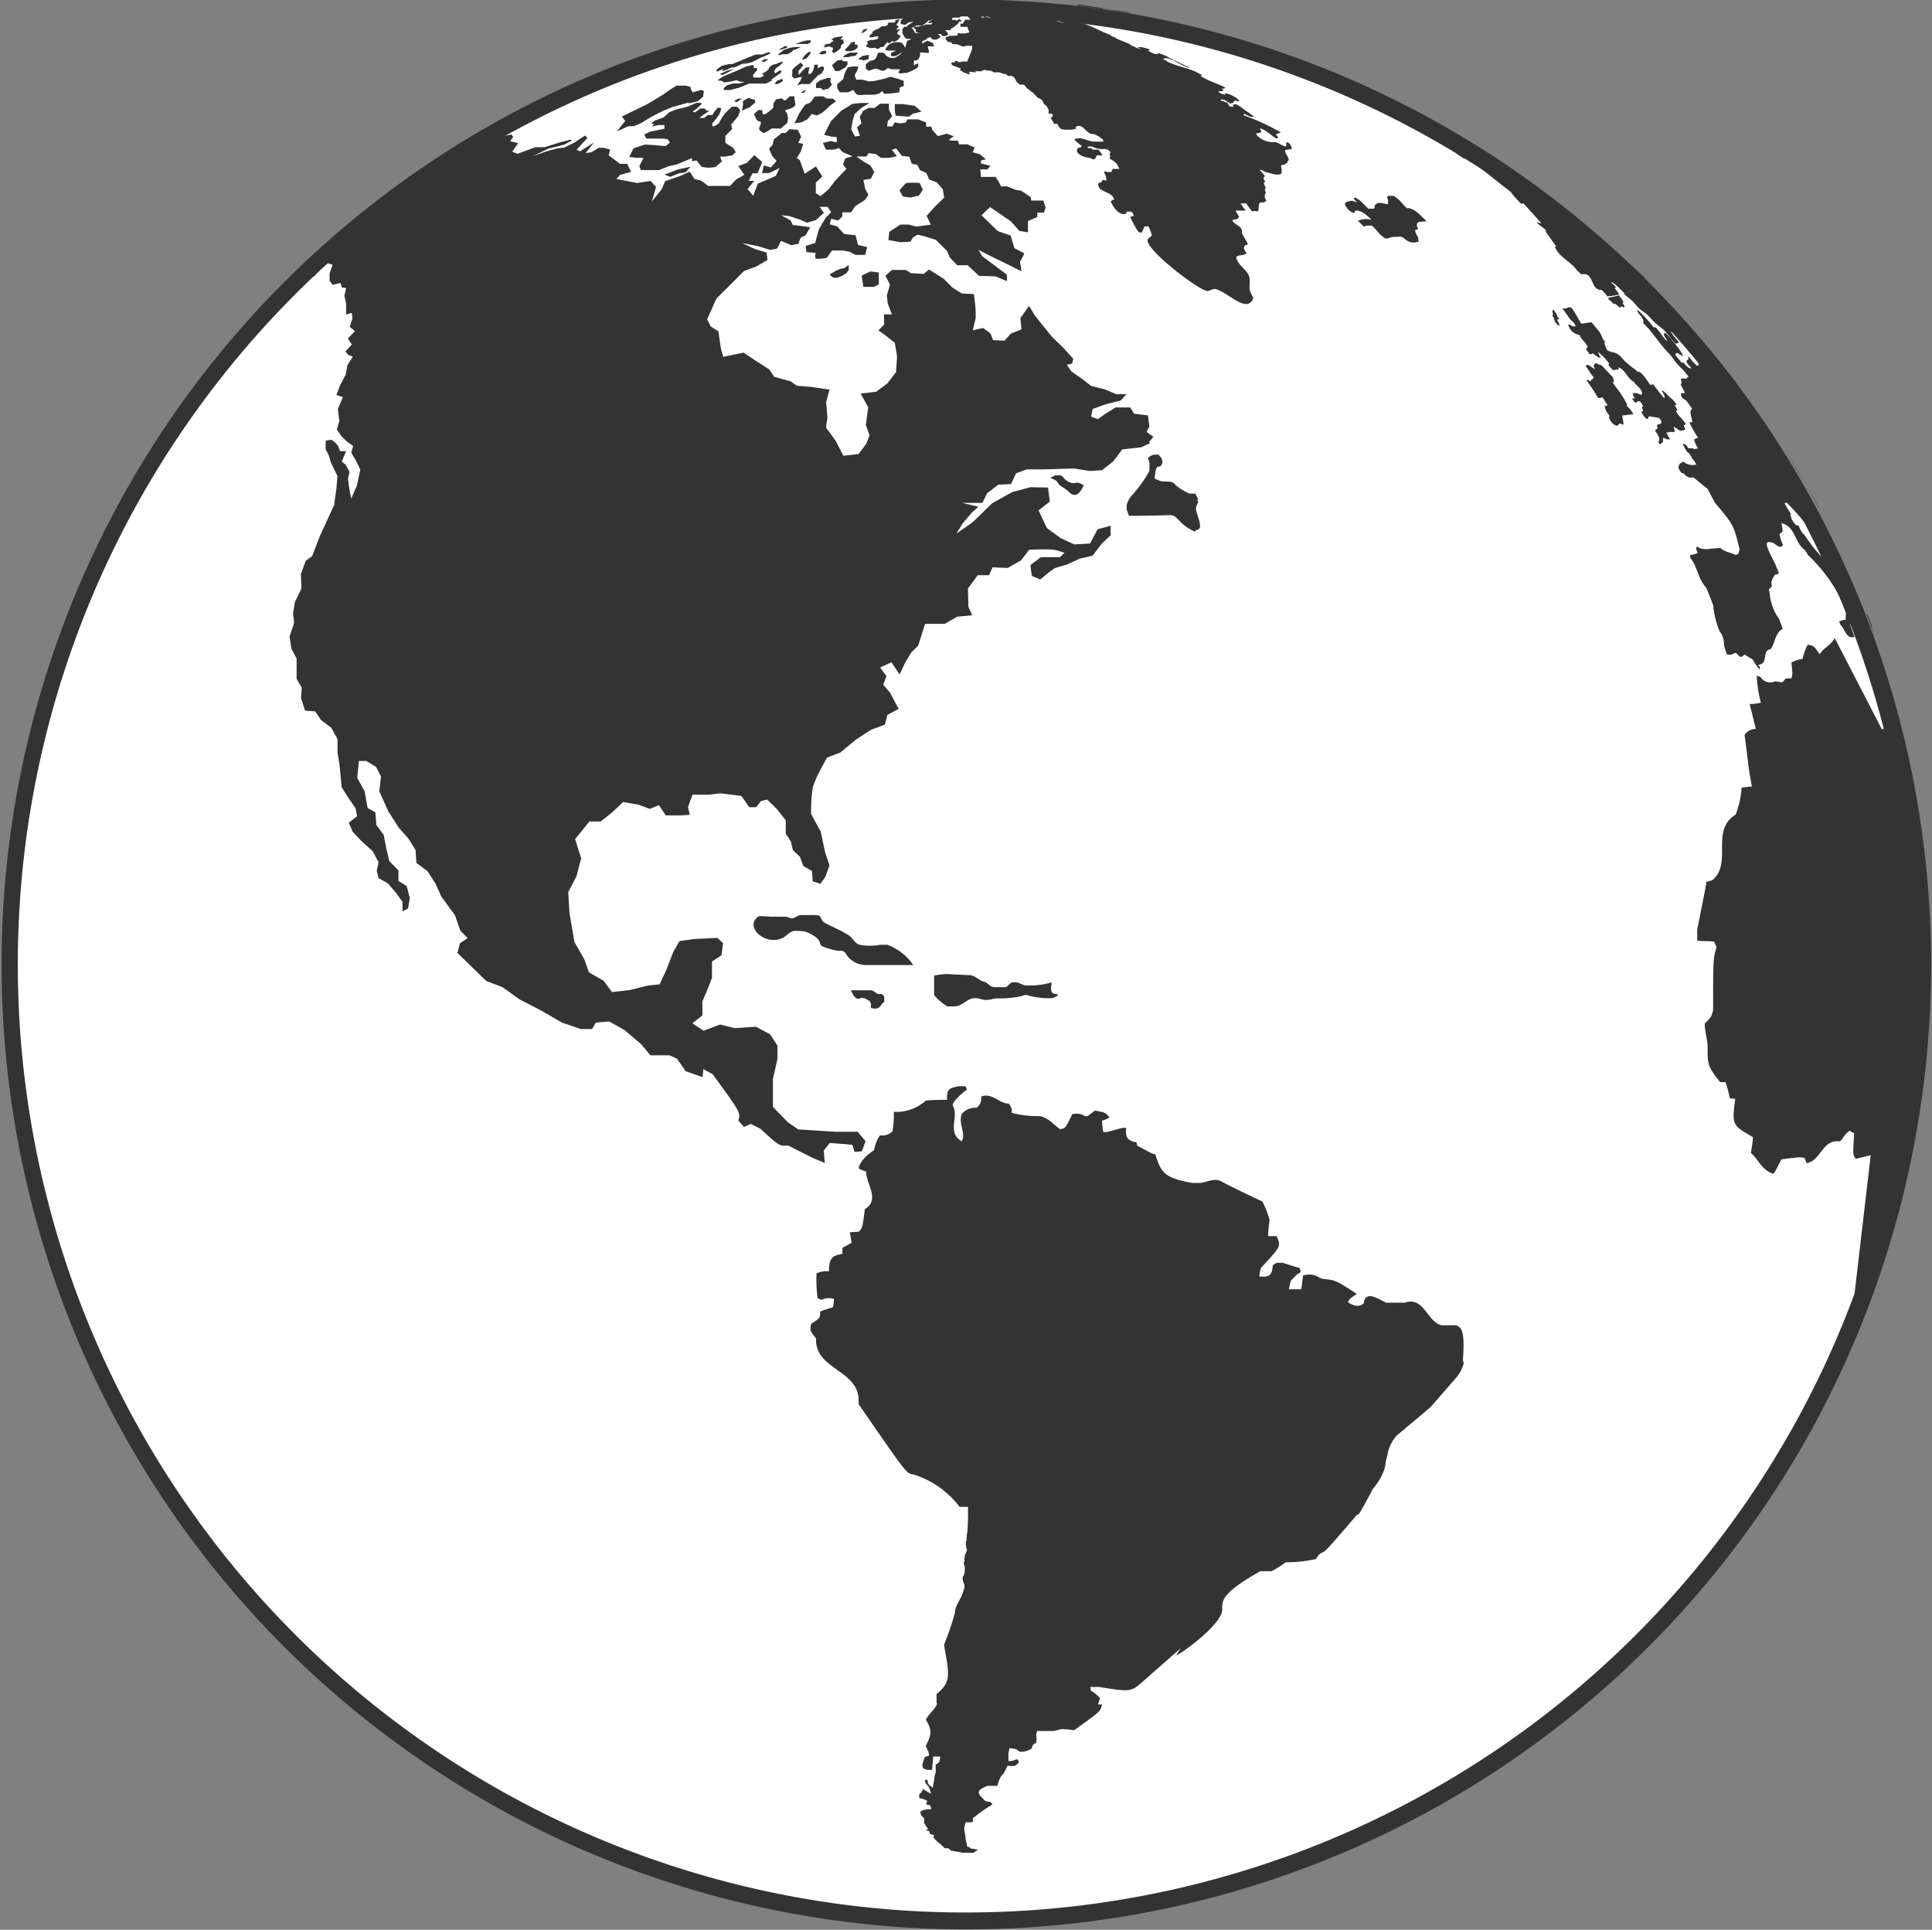 <svg id="Layer_1" data-name="Layer 1" xmlns="http://www.w3.org/2000/svg" width="171.5" height="171.27" viewBox="0 0 171.5 171.27"><rect x="0" y="0" width="171.5" height="171.27" fill="#808080" stroke="none"/><defs><style>.cls-1{fill:#fff;}.cls-2{fill:#333;}</style></defs><path class="cls-1" d="M149.93,148.46a84.89,84.89,0,1,1-1.89-120A84.81,84.81,0,0,1,149.93,148.46Z" transform="translate(-3.14 -3.76)"/><path class="cls-2" d="M101.75,4.73l.26,0-.26,0m-1.41-.23h0m-.39,0,.36,0h0l-.16,0-.18,0m-.21,0h0l-.47-.07h0l.48.07m49,23.8-.27-.29c-1.29-1.23-2.54-2.34-3.69-3.32l-.52-.44a55.25,55.25,0,0,1,4.21,3.76l.43.42a.7.7,0,0,0-.16-.13M169.44,60c0,.05,0,.1.05.15v0l0-.11m-.68-1.77c.24.6.46,1.19.67,1.75l-.05-.14c0-.11-.08-.25-.12-.36l0-.09,0-.12v0c-.14-.33-.27-.66-.41-1m-4.36-9.55h0c-1.15-2.1-1.68-3.1-2.74-4.7q1.26,2,2.38,4l.36.65m-7.05-10.91h0l-.08-.11.08.1m-8.58-9.59.51.51c-.12-.14-.25-.27-.37-.39a.7.7,0,0,0-.16-.13h0M170,112.69v.07a54.6,54.6,0,0,0,1.58-5.32h0c-.47,1.83-1,3.6-1.57,5.31v-.06m4.15-25v0m0-.37v0h0m0-.06v0m-.84-11.82a39,39,0,0,1,.47,3.94c-.12-1.38-.28-2.69-.47-3.94M81.15,29c0-.12,0-.25,0-.38s0-.45,0-.67l-.74-.1-.78.37.15,1h.94l.4-.2m-2.64-1.32,0-.05,0-.37c-.13.07-.22.18-.35.25s-.07,0-.3.08a2.11,2.11,0,0,0-.71.32l-.34.18c.11.09.18.23.34.28a.81.81,0,0,0,.4,0,2.33,2.33,0,0,0,.65-.33c.07,0,.07,0,.3-.33m5.74-13.88.73-.19-.62-.52L83.29,13h-.72l0,.57.07.46,1.18.08.46-.33m14.5-9.5h0l.14,0-1-.13-.25,0,.19,0h0l1.26.16h0l1,.13.45.07.5.07h0l.44.07.29,0,.17,0-1.81-.28.13,0-.54-.08-.51-.07h.09l-.53-.07m2.27.33-.54-.08-.81-.11-.11,0c.33,0,.68.09,1,.15h0l.33,0h0l-.2,0,.79.12-.35,0h0c.33,0,.65.12,1,.15-.24,0-.49-.07-.73-.12h.07l-.08,0c.25,0,.5.07.74.12l.56.1.49.09.32,0-1.35-.24-.26,0-.13,0h0L101,4.61m3.36.83a5.4,5.4,0,0,0-.72-.12l.21,0h0l-1.22-.22c.35.09.71.12,1,.22l-.21,0-.63-.13-.15,0-.29-.06.35.08h0l-.14,0h0c1,.17,1.28.24,1.57.3-.39,0-.77-.15-1.15-.21s-.27,0-.34,0c.33.08,1,.22,1.34.26h0a1.6,1.6,0,0,0,.23,0l-.18,0,.64.11,0,0,.63.13.53.09,0,0-.07,0c.21,0,.39.16.6.09-.21-.1-.46-.08-.68-.18a1.26,1.26,0,0,0,.28,0c-.12,0-.12,0-1.64-.37m1.49.52-.14,0,.15,0h0m5.49,1.19-.28-.08-.56-.13,0,0-1-.25,0,0-1.84-.45s-.89-.18-1.06-.2a1,1,0,0,0,.25.07,2.13,2.13,0,0,1-.32,0L105.88,6c-.65.1-1.19-.26-1.79-.33h0l.84.19.28.06a12.62,12.62,0,0,1,1.4.33l-.8-.17L105.5,6l-.29-.06-.28-.06-.58-.11.88.22V6l-.48-.11c-.25-.06-.49-.13-.74-.18a5.35,5.35,0,0,0,.55.14l0,0c1.22.45,2.5.57,3.74.92-.44-.09-.88-.22-1.33-.31.21.08,1.74.46,1.93.48a6.56,6.56,0,0,0-.86-.25A4.45,4.45,0,0,1,109,7l.06,0c-.1,0-.86-.27-1.14-.34l-.46-.12,0,0c.36.08.36.08,1.06.27l.05,0-.4-.12.22,0c.23.06.46.13.7.18l.24.07h-.19l.23.08c0,.08,0,.08.48.2l.6.18-.09,0h0l.16,0c-.06,0-.06,0-.54-.21l0,0c.12,0,1.1.35,1.11.35h0c-.1,0-.1,0-.16,0a20.78,20.78,0,0,0,3,.85l-.06,0-2.46-.83c-.47-.16-.92-.3-1.39-.42-.07-.06-.09-.07-1.74-.49l.06,0c1.91.49,1.91.49,3.52,1v0c-.23-.09-.46-.16-.71-.24.11,0,.14,0,1,.29v0l-.65-.2v0l-.13,0M148.93,29l.07-.08-.06,0v0l-.18-.14-.18-.19h0v0s0,.1.38.4M129.29,14.32c-.37-.2-.74-.4-1.12-.59h0l0,0v0l.13.06c.32.18.64.34,1,.51v0m6.88,3.81-4.74-2.9h0L131,15l0,0,.58.33.07,0-.72-.41-.18-.09-.76-.42,0,0,.34.19a4.43,4.43,0,0,0-.45-.2l-.31-.16-.55-.31c-.33-.17-.67-.31-1-.47l0,0,.75.39a3.92,3.92,0,0,1-.45-.21L128,13.5l-.29-.14v.07l1,.53.25.13.21.11h0a11.55,11.55,0,0,0-1.1-.56h0l-.63-.32-.07,0,.06,0c.42.23,1.25.73,1.26.74l0,0a4.75,4.75,0,0,1-.67-.34c-.09,0-.1,0-.1,0a4.06,4.06,0,0,0,1.31.72c.23.11.41.21.59.31v0a2.25,2.25,0,0,0-.35-.09h-.05c1,.53,1,.58,1.22.7l-1.67-.8a2.52,2.52,0,0,0,.45.3,13.86,13.86,0,0,1,1.59.94c-.14,0-.14,0-.8-.41.22.18.8.57.8.57.21.12.45.2.66.33l.24.14.19.14c-.13-.05-.13-.05-1.44-.73.29.2.53.35.77.5l.09.06-.13,0c.19.26.5.34.75.51L132,17a2.66,2.66,0,0,0,.38.28l0,.05a3.26,3.26,0,0,0,.43.31h0l.22.17h.1c-.37-.4-.37-.4-.37-.44l-.2-.15,0-.06-.08-.1V17a1.45,1.45,0,0,1,.51.27c.13.33,4.4,3.64,4.45,3.67l-.2-.14a8.5,8.5,0,0,0,.94,1.05l.17-.05c.12.1.12.1,1.62,1.78a.61.61,0,0,1-.25-.07.37.37,0,0,0-.17,0l.35.31a5.07,5.07,0,0,1,.46.35v.1l0,.07h0s0,0,.91,1.28l-.1.05c.33.84,1.2,1.22,1.77,1.85l0,0,.15.19.39.38.18,0c1-.1.65,1.46,1.67,1.41.41.43.41.43.47.56a4.12,4.12,0,0,0,1.08-.18c-.13-.18-.26-.37-.41-.54l.11-.05-.05-.1-.39-.4c.08,0,.3.06,1.19,1a6.66,6.66,0,0,0,1.21-.45,7.52,7.52,0,0,0-1.1-1.32l-.21-.2c-.5-.46-1.16-.72-1.64-1.2s-1.13-1-1.69-1.49a47.4,47.4,0,0,0-6-5.34l.07,0h0l.7.45-.29-.24a4.67,4.67,0,0,1,.76.48l.75.54,0,0a15.8,15.8,0,0,1,1.61,1.26h-.11c.55.53.55.53,3.88,3.4l.21.18c.39.34,1,.77,2,1.48h0l-.38-.43.1,0a1.36,1.36,0,0,0-.31-.37l-.09-.09,0-.13-.17-.17-.05-.06.44.38,0,0,.2.18c.48.44.92.92,1.39,1.38-.11-.05-.11-.05-.38-.29a1.6,1.6,0,0,0,.23.4l-.11,0a7.65,7.65,0,0,0,.71.75c.19-.14.16-.34,0-.53l-.42-.42c-6.44-5.69-6.56-5.8-10.27-8.4l-1.31-.89c-.5-.34-.5-.34-1.56-1l.81.51h0m10.61,11.79h0c-.31.09-.66.17-1.05.25l0,0,.13.18.22.19.14.15.08,0h.06l0,0h0l.13.09a2.63,2.63,0,0,0,.37.29l0-.13.08,0,.06,0c.05,0,.08.1.16.07s0-.2,0-.2l-.06-.09c-.05-.07-.07-.09-.06-.11s.09,0,.05-.11a3.46,3.46,0,0,0-.4-.58m1.66-.56a9.67,9.67,0,0,1-1.22.43c.24.24.53.42.77.65l.1.1c.54.62.54.62.73.75a3.48,3.48,0,0,1,.58.45l.19.2.18.2a6.44,6.44,0,0,0,.95.81,5.38,5.38,0,0,1,.65.78l.09.1.38.41.31-.11c-.67-.8-.67-.8-.73-1h0l.05,0c.09,0,.13.11.22.12s-.26-.21-.22-.4h0a7.76,7.76,0,0,0-.55-.61l.14-.06-.46-.51-.06,0v.07c-.14,0-.17-.18-.3-.23a12.26,12.26,0,0,0-1.19-1.37,3.69,3.69,0,0,1-.66-.82m8.82,8.35c-2.4-2.89-5.73-6.65-8.35-9.37a.41.41,0,0,1,.09.59l-.07.08.06,0h0c.35.29.51.75.94,1-.08-.19-.08-.19-.41-.55.29.13.29.13,2,2l0,.08A5.3,5.3,0,0,1,151,31c-.1-.09-.11-.08-.11-.08l-.28-.29c-.11-.09-.12-.08-.14-.08,1.06,1.21,2,2.5,3.16,3.62l.17.22a.73.73,0,0,0-.36-.08c0,.06,0,.06.93,1.1l0,.06-.95-.83a8,8,0,0,0,.59,1.21l-.13.14.08.17-.18.06a4.43,4.43,0,0,1-.64-.7c-.11-.1-.15-.09-.18-.08l.08.18a.51.51,0,0,1-.18.12c0,.23,0,.23.45.72l-.11,0c-.25-.08-.25-.08-.67-.58l0,.07-.12,0c-.1-.12-.19-.25-.3-.37l-.25-.3c0-.15.07-.17.13-.19s.06,0,.53.3c0-.37-1-1.51-1.45-2-.13-.1-.16-.09-.19-.08-.06.2-.06.2.24.65v.06h0c-.21-.17-.21-.17-.64-.78l-.36-.42h-.19a10.83,10.83,0,0,0-1.45-1.58c0,.45.64.66.52,1.17a2.44,2.44,0,0,0,.27.29,1.49,1.49,0,0,0,.21.22c.64.77,1.19,1.6,1.9,2.31.08.11.14.17.2.25l.35.48c.24.27.5.51.74.77l.38.49-.1,0-.12.15-.11,0a.93.93,0,0,0-.37,0,1.09,1.09,0,0,0,.07.35l-.09.17c.31.58.31.58.39.76h-.2l-.08,0h-.07a.54.54,0,0,0,.15.47l.31.19.52.72c-.2.22-.2.22,0,1.06,0,.14,0,.15-.07.15l-.18,0a9,9,0,0,0,.78,1.37,1.09,1.09,0,0,0-.36.17,2.68,2.68,0,0,0,.36.78c-.12,0-.23.05-.36.06l-.15-.09a.92.92,0,0,1-.37,0l-.15-.23a.65.65,0,0,0-.34-.17,4.19,4.19,0,0,0,.38.73c.22.1.37.41.48.62l.19.22a2.75,2.75,0,0,0,.17.29,1.26,1.26,0,0,1-1.17-.27,1.22,1.22,0,0,1-.32.2c-.13.27-.19.42.19.83h.12c.43.47.67.41.78.39l.14,0c.43.33.82.69,1.24,1,.23.41.44.83.67,1.25,1.64,1.94,1.64,1.94,2.18,4.11l-.1.39a1.05,1.05,0,0,1-.25.13c-.44-.24-1-.27-1.34-.62a10.21,10.21,0,0,0-1.23.11c-.59-.05-.59-.05-.77-.22h-.1l-.08.17a1.74,1.74,0,0,1,.14.38,1.53,1.53,0,0,1-.65.17l0,.26c.66.79.69,1.9,1.42,2.65.24.58.43,1.07.62,1.57a7.84,7.84,0,0,0,.56,2.29c.07.09.15.22.21.31l.09.26.08.27c0,.34,0,.48.28,1.22a.9.9,0,0,0,.45,0,.92.92,0,0,1,.36-.13,1.64,1.64,0,0,0,.42.37.79.79,0,0,0,.31-.23l.74.44a5.68,5.68,0,0,0,.63.91c0-.09,0-.22,0-.31l-.15,0,.1-.15c.83-.08.22-1.27,1-1.36.45-.56.37-1.41,1.09-1.82-.11-.28-.21-.57-.32-.85a4.52,4.52,0,0,1-.83-2.22c0-.12-.06-.28-.08-.4a.84.84,0,0,1,.27-.26c-.08-.49-.08-.49.27-1.06a1,1,0,0,0,.35-.11,7.05,7.05,0,0,0-.3-.76c0-.08-.07-.17-.11-.25-.68-1.33-1-2-.17-1.72h.06a5.5,5.5,0,0,0,.5.34,1.07,1.07,0,0,0,.28,0l.1-.17a3.38,3.38,0,0,1-.31-.92c.09-.11.12-.11.14-.12l.14-.13a3.42,3.42,0,0,0-.11-.74c1.21.29,1.16,1.58,1.91,2.24a1.45,1.45,0,0,1,.43.57A14.35,14.35,0,0,1,167.05,58c-.05.08-.05.08-.07.77-.19,0-.19,0-.59.15l.13.3c.34.32.39.82.82,1.07a.81.81,0,0,0,.42,0l-.36-1a9.76,9.76,0,0,0-.62-2.81c0-.09-.08-.19-.12-.28l-.11.09a1.14,1.14,0,0,1-.19-.3c0-.11-.1-.27-.15-.38l.17-.08a1.45,1.45,0,0,1,.37.47c-.23-1.08-1.15-1.75-1.66-2.67-.45-.14-1.73-2-1.81-2.17l-.08,0a4.91,4.91,0,0,1-.42-.78h-.19a1.83,1.83,0,0,1-.42-.58l-.07-.26,0-.19-.07-.12a5.78,5.78,0,0,1-.47-.8l.17-.07a28.46,28.46,0,0,1,2.78,3.27A25.76,25.76,0,0,1,166.05,54c1.15,2.39,1.15,2.39,1.34,2.51a10.34,10.34,0,0,1,.47,1.07l-.07,0-.07-.19c0,.15,0,.35.55,1.24a2,2,0,0,0-.07-.35l0-.18c.26.57.49,1.16.75,1.73.07.08.09.07.1.06a1.91,1.91,0,0,0-.19-.75c-.07-.19-.1-.28-.14-.36a4.42,4.42,0,0,1-.2-.57l.11.15h0a10.53,10.53,0,0,0-.38-1.05,2.53,2.53,0,0,0-.29-.72,4.49,4.49,0,0,0,.22.61c-.28-.38-1.09-2.09-1.1-2.1s-.07-.16-.1-.25l-.08-.19,0,0c.06.1.14.23.19.33l.05-.06h0a4,4,0,0,1-.41-1.09c.21.28.31.63.51.92l.2.43c.23.68.58,1.33.84,2l.14.35c.1.23.12.3.15.38s.18.43.26.64l0,.13,0,.05,0,.13,0,.11,0,.08c.06.19.13.37.19.56l0,.13.06.17c.09.24.17.49.27.74l0,.12,0,.08c0-.13-.11-.31-.15-.44s-.09-.23-.12-.33-.13-.35-.19-.52-.1-.27-.14-.38v0l0,0c-1.33-3.21-3.22-7.44-4.77-10.55-4.13-7-4.77-8-7.14-11m-15.83-6.4,0,0-.07.15c0,.11.07.19.06.3l-.06.06v0c0,.07.09.12.12.19a3.57,3.57,0,0,0,.1.35c.06.11.15.18.21.28l.19.09,0-.12-.06-.11c-.14-.28-.14-.3-.13-.32h.09c.08,0,.07-.06.07-.09s-.11-.11-.17-.18l0-.11a2.4,2.4,0,0,0-.31-.46M152,39.71c-.1-.14-.21-.29-.36-.47-.35-.24-.59-.6-.94-.84l-.05.07c.08.1.32.42.24.61-.07,0-.07,0-1-1.21l-.27.05c-.4-.61-.83-1.24-1.1-1.16a2,2,0,0,1-.21-.2,5.1,5.1,0,0,1-.73-.57c-.32-.22-.5-.56-.8-.78s-.7-.16-1-.4l-.24-.61.11-.06c-.06-.08-.12-.14-.19-.24s-.19-.5-.36-.71-.45-.55-.69-.83l-.91.13c-.72-1.28-.81-1.42-1-1.46l-.08,0-.16.05c-.09.07-.16.07-.44.05a9.71,9.71,0,0,1,.61.85c.17.25.49.4.57.72-.26.15-.41-.17-.65-.14a1.21,1.21,0,0,0,1,.93,1.51,1.51,0,0,0,.11.22l.16.21a3.23,3.23,0,0,1,.47.63c-.21.19-.21.19.19.66a.44.44,0,0,0,.21-.07V35.1l.54.39.21,0A1.5,1.5,0,0,1,145,35a4.8,4.8,0,0,1,1,1.06l-.06,0,0,.13a2.89,2.89,0,0,0,.39.42l.51-.07-.06-.19c.68.23.79,1,1.4,1.3.23.39.77.59.71,1.14-.23,0-.42-.19-.67-.13h-.08l-.07,0c0,.07.05.15.07.23s.08.16.12.24H148c.24.33.25.35.38.37.31-.31.44-.05.62.34l-.1,0a2,2,0,0,0,.1.4l-.12.06h-.06c.08.16.38.68.59.65a1.45,1.45,0,0,1,.11-.25l.88.15s.57.54-.12.58c-.09.14,0,.26,0,.39h-.07l-.16.14c.45.7.45.7.29,1.09l.17.14a1.05,1.05,0,0,0,.25-.21s0,0,0-.36a1.25,1.25,0,0,1,.33.13l.31,0a2.25,2.25,0,0,1-.33-.62.36.36,0,0,0,.3-.05.7.7,0,0,0,.42,0,.64.64,0,0,0-.08-.36l0-.07c.24.06.38.27.6.34l.08,0c.09-.07.23,0,.32-.11s-.14-.25-.09-.41l.13,0,0-.13a5.73,5.73,0,0,0-.64-.76l-.07-.11c-.11-.17-.11-.17-.11-.26l.12-.06-.26-.45.17,0m-7.28-2.43h0m1.65,0-.94-1c-.19-.19-.27-.15-.3-.13a1.14,1.14,0,0,1-.23-.15h-.08c-.08,0-.07.13-.15.17s.08.24.07.37l-.59-.4-.23.09c.26.35.48.73.75,1.07l-.07,0,0,.1-.14.05-.1.17a2.3,2.3,0,0,1-.23-.15l-.1.07c.35.51.7,1,1,1.55a1.16,1.16,0,0,0,.4-.05q.24.35.45.69l-.26.09a2.15,2.15,0,0,0,.14.43c.08.17.23.3.3.47l-.06.1c.18.57.72.83.8.7s.16-.25.44-.06c.08,0,.08,0-.06-.81l1-.12-.21-.32a1.12,1.12,0,0,0-.19-.22c-.22-.22-.21-.26-.2-.28l.05,0a8,8,0,0,0-1-1.57l-.31-.44h.09s.08-.17-.05-.39M167.6,120c1.81-4.08,1.38-4.12,3.94-12.54a91.81,91.81,0,0,0,2.59-20.15c0-4.64,0-4.64-1.13-13.61m0,0-1.32-6.34a16.56,16.56,0,0,0-1-1.8c-.21,1.32.59,2.47.67,3.73,0,0,0,0-.23-.1a5.46,5.46,0,0,0-.46-.9,3.49,3.49,0,0,1-.47.2L166,60.38c-.29.61-1,.89-1.33,1.45-.53-.76-.53-.76-1.06-.85a4.13,4.13,0,0,0-.45,1.26,2.83,2.83,0,0,0-1,.32c.11,1,.11,1,0,1.41l-.49,0-.3.34h-.12l-.46-.07-.11,0a1,1,0,0,1-1.25-.38l-.34-.14a10.4,10.4,0,0,0,.36,2.4,3.87,3.87,0,0,1-1,.12c.19.74.37,1.47.55,2.22a1.15,1.15,0,0,0-1,.54c.18,1.18.28,2.37.47,3.56l.18,1-.91.1a8,8,0,0,1-.53,2.4c-2.26,1.4-.29,4.19-2,5.77l-.15.08-.46.12c0,.22,0,.22-.8,4.22,0,.34,0,.67,0,1,.51.06,1,0,1.53.1,0,.14.13.33.19.47-.3,1-.3,1-.31,4.65,0,.19,0,.39,0,.94-.16.61-.16.61-.74,1.19,0,.64.19,1.28.25,1.92,0,.19,0,.38,0,.56,0,1.25.18,1.54,1.11,2.72l.48,0a10,10,0,0,1,.38,1.43l.48.06c-.29,2.32-.29,2.32,1.57,3.39,0,.47-.12.94-.17,1.41.68.6,1,1.57,2,1.85.29-.4.46-.86.71-1.28l.94-.13.16,0a2.12,2.12,0,0,1,.94,0c.06.13.13.33.19.46,1.29-.2,1.36-2.11,2.92-1.93,0,0,.07,0,.24-.21a2.63,2.63,0,0,1,.64-.73l.42.22c-.12,1.91-.12,1.91.15,2.27l1.39-.34a12.82,12.82,0,0,0,.34-1.51M133,124.46c.2-2.67-.16-2.86-.59-3.08-.37,0-.74,0-1.34,0-1.28-.37-1.54-2.59-3.24-2l-1.65,0c-1.06-.56-1.82-1-2,.08-.29.18-.6.38-1.38-.12.09-.27.09-.27.78-.74-1.81-1.18-1.81-1.18-2.75-1.31a1.28,1.28,0,0,1-.55-.13,1.67,1.67,0,0,0-1.47-.19c-.05.41-.1.81-.16,1.22l-1.09,0a3.75,3.75,0,0,1,.19-.8,4.53,4.53,0,0,0,.49-.49l.37-.25-.1-.35s-.6-.16-1.48-.46h-.58l-.32.21c-.08.68-.12,1.13-1.2,1a3.2,3.2,0,0,1,.15-.77c1.79-1.92,1.79-1.92,1.37-2.81h-.74c0-.48.08-1,.13-1.44a8.89,8.89,0,0,0-.64-1.63s-2.84-1.33-3.59-1.76-1.4.14-2.1.11H109c-2.61-.44-2.8-1-3.31-2.55-.19,0-.19,0-1.62-.77a.51.51,0,0,0-.06-.29c-1-.14-.95-.73-.9-1.29a2.62,2.62,0,0,0-.57.07c-1.17.34-1.17.34-1.47.3a7.25,7.25,0,0,1-.11-1,1.86,1.86,0,0,0,.66-.28c-.28-.38-.33-.45-1.29-.61l-.65.49a.79.79,0,0,1-.23,0,1.41,1.41,0,0,0-1.13-.17c-.6,1.24-.6,1.24-1.06,1.33-.6-.38-1-1-1.8-1.16a9.76,9.76,0,0,1-1.78-.13l-.73-.15a1,1,0,0,0-.27-.83c-.86,0-1.47-1-2.45-.63a1,1,0,0,1-.41,1,1.56,1.56,0,0,0-1.29.53c-.36.82.35,1.63,0,2.45-1.41-.77-.19-2.23-.84-3.21.12-.53,1.27-1.38,1.29-1.39l-.14-.29h-.64c-.86.19-1,.25-1,1.2-.55,0-1.08,0-1.88.07a3.9,3.9,0,0,1-2.84,1,8.39,8.39,0,0,1-.12,1.74,1.3,1.3,0,0,1-1.1.34,3,3,0,0,0-.52,1.31c-1.09.73-1.33,1.33-1.38,1.62a2,2,0,0,0,.66.28c0,1.12,1.28,2.49-.11,3.35-.21,1.66-.21,1.66-.55,2l-.79.05c.06.28.13.65.16.93l-.81.45c0,.16,0,.37,0,.53-.78.16-1.21.26-1.19,1.55a2.11,2.11,0,0,0-1.11.19,14.4,14.4,0,0,0,.09,2.18l.34.17a1.5,1.5,0,0,1,1.11-.09,2.18,2.18,0,0,1-.1.76,7,7,0,0,0-1.12.37c0,.57,0,.57-.79,1.08-.12.61-.12.61.43,1.3,0,.08,0,.16,0,.25.11,2.45,3.53,2.59,3.77,5,0,.18,0,.36,0,.57,4.26,6.17,4.26,6.17,4.8,6.23a8.14,8.14,0,0,1,4.17,2.9h.75c0,.75,0,1.5-.06,2.23a2.32,2.32,0,0,0-.06.74l-.07.11a3,3,0,0,0,0,.34c0,.11.06.25.08.37s0,.08-.13.4a1.52,1.52,0,0,0-.07.67l-.07.06a1,1,0,0,0,.09.41c0,.1,0,.24,0,.34v.11a1,1,0,0,1-.19.45,1.52,1.52,0,0,0,.16.69v.2a.79.79,0,0,1-.09.32c-.14.69-.74,1.23-.76,2a26.21,26.21,0,0,1-.94,2.75,1.77,1.77,0,0,0,0,.19c.48,2.64.58,3.19-.68,4.23a3.75,3.75,0,0,0,0,.42c0,.11,0,.25,0,.36l.05.1c-.24.54-.76.89-1,1.41.61,1,.45,1.34,0,2.32,0,.1.09.22.14.32a1.14,1.14,0,0,1,.13.55l-.36.1c-.25.7-.25.7-.17,1l.32.15h.49l.1-1.18h.61a1.23,1.23,0,0,1-.1.52l-.3.21a3.94,3.94,0,0,1,0,.74c-.05.06-.05.06-.24,1.3a1.69,1.69,0,0,1-.43-.37,3.36,3.36,0,0,0-.06-.36s0,0-.22.06c0,.12,0,.24.31.55a2.1,2.1,0,0,1,.23.65c-.26-.13-.49-.31-.75-.42,0,.12,0,.24-.29.47,0,.1,0,.24,0,.34a2,2,0,0,1,.69.23c0,.1-.06.24-.07.34l.35.06.11.33c-.71.07-.71.07-1,.27a3.08,3.08,0,0,1,.1.3l.25.26a2.84,2.84,0,0,1,0,.37,1.33,1.33,0,0,0,.38.56l-.23.09.18.09c.08,0,.16,0,.19.29l.36.09v.07l-.06.1c.24.42.7.61,1,1l.36,0s0,.05.21.21l.7.12a1.11,1.11,0,0,1,.3.07c.26,0,.51,0,1,0a2.57,2.57,0,0,1,.41-.26,5,5,0,0,0-.69-.12c0-.05,0-.1-.3-.18,0-.2-.08-.48-.13-.68l0-.08a5.22,5.22,0,0,0-.11-.69s0-.06,0-.18a5,5,0,0,1,.12-.53,2.68,2.68,0,0,0,.63,0c0-.1,0-.24,0-.34a14.77,14.77,0,0,1,1.72-1.21c0-.08,0-.15-.22-.25l-.36-.05c-.54-.53-.54-.53-.61-.8a.76.76,0,0,1,.1-.22,2.92,2.92,0,0,1,.68-.35h.89a2.58,2.58,0,0,1,.32-.86c.25-.25.25-.25.57-.93.67.06.67.06,1-.29,0,0,0-.09-.11-.27h-.06l-.08,0a1.2,1.2,0,0,1-.67.15c0-.22,0-.5,0-.71l.09-.43a2.34,2.34,0,0,1,.61.1l.3.21a1.66,1.66,0,0,0,1.07-.29c0-.05,0-.09.1-.32l.29-.19a2.06,2.06,0,0,0,0-.7c0-.11.06-.22.08-.34.28,0,.56,0,1,0h.41a4.29,4.29,0,0,0,.71-.16,5.7,5.7,0,0,1,1.15.1s1.43-1,2.05-1.51l.29-.3.17-.48-.36,0c0-.11.07-.22.16-.54a2.39,2.39,0,0,0-.81-.68c0-.1,0-.24-.06-.34h.77c2.84.46,2.84.46,4-.56,3.25-2.86,3.25-2.86,3.28-2.86a3.91,3.91,0,0,0-.4.6c.27,0,4.14-2.75,4.07-4.08,0-.74-.08-1.43,3.39-3.37l1,0a9.75,9.75,0,0,0,1.25-.79,12.13,12.13,0,0,0,2.68-.29,1.6,1.6,0,0,1,.44-.53c.37-.1.37-.1,3.2-3.39.17,0,.17,0,1.26-2a1.72,1.72,0,0,1,.24-.41,5.06,5.06,0,0,0,.9-1.55,2.83,2.83,0,0,0,.14-.55c0-.11,0-.24.05-.35a4.54,4.54,0,0,0,.17-.72,3.52,3.52,0,0,1,.77-1.46s2.41-2,3.05-2.57l2.15-2.47a3.21,3.21,0,0,0,.75-1.36M97,92.06l.07,0c-.16-.15-.46,0-.58-.28s0-.55,0-.83a6.76,6.76,0,0,1-1.74.27h-.58c-.31-.05-.56-.26-.87-.28H93c-.26.07-.35.36-.6.43,0,0-.93,0-1,0-.41,0-.57-.42-.94-.49s-.74-.54-1.22-.57l-2.07-.1a6,6,0,0,0-1.11.14c0,.58,0,1.15,0,1.73a5,5,0,0,0,1.16,1h.62c.74,0,1.14-.74,1.87-.73.34,0,.64.16,1,.16s.65-.15,1-.14a8.78,8.78,0,0,0,2.21-.23.63.63,0,0,1,.58,0,8.18,8.18,0,0,0,1.45.21h.59a1.54,1.54,0,0,0,.51-.26m-15.47.63.08-.08c-.08-.19.06-.42-.15-.58s-.33,0-.5-.11-.32-.23-.5-.3l-.18,0-1.67,0c.11.18.18.37.3.53l.16.16c.12.09.15.08.46,0s.78.3.78.31.1.15.1.35a.45.45,0,0,0,0,.24c.19,0,.38.09.57,0s.12,0,.5-.5m-1.73-3.33,4.41,0a4.88,4.88,0,0,0-2.3-1.8H81.3a5.16,5.16,0,0,1-1.88,0c-.42-.16-.58-.58-.92-.83a14.83,14.83,0,0,0-1.68-.87c-.66-.35-.66-.35-.76-.58s-.13-.33-.51-.35-.92,0-1.36,0c-.08,0-.08,0-.58.25-.26.13-.47-.09-.71-.11l-1.25,0c-1.08-.07-1.08-.07-1.22,0-1.24.94.69,2.62,2.17,1.89.35-.17.58-.52,1-.63a5.48,5.48,0,0,1,1,.06s1.19.39,1.33,1c.06.23.09.25.27.33a6.11,6.11,0,0,0,1.4.39.56.56,0,0,1,.68.34,2.08,2.08,0,0,0,1.51.9m50-66-.73-.69a2.48,2.48,0,0,0-.45-.33c-.44-.17-.44-.17-.51-.14h-.07a5.42,5.42,0,0,1-.61-.66c-.17-.16-.36-.28-.53-.43l-.48,0c-.18,0-.12.17-.1.24s.12.3,0,.35l.07.14c-.29,0-.54-.13-.82-.11s-.41.22-.4.34,0,.14-.12.17l-.44,0c-.11-.11-.22-.23-.34-.34l-.33-.33a4.26,4.26,0,0,0-.5-.32l-.14.1c.1.11.22.22.33.33-.47-.15-.47-.15-.5-.14s-.56.07-.59.25c0,.33.64.95.88.8l0-.16c.53-.12,1.06.39,1.48.8a1.79,1.79,0,0,0-1.21.09c.17.15.37.36.54.52l.17-.1.49,0,.14.08.63.71.44.35.25,0a1.62,1.62,0,0,1,.65-.14l.25,0c.43-.12.62.28.93.41a1.14,1.14,0,0,0,.9,0l-.06-.39c-.21-.36-.21-.36-.23-.47s0-.13,0-.19H129c.05-.21-.25-.42,0-.62.06-.07.06-.07.84-.13M109.42,48.18l.07-.13a5.24,5.24,0,0,1-.23-.48c-.58,0-.58,0-.76-.11a5,5,0,0,1-1-.64.73.73,0,0,0-.35-.27c-.32-.1-.66,0-1-.1a4.23,4.23,0,0,1-.53-.23c.12-.78.12-.78.2-.94s.24-.09.35-.15a.61.61,0,0,0,0-.8.57.57,0,0,1-.17-.23,1.15,1.15,0,0,1-.37,0s-.46.13-.54.27.06.28.08.41a3.58,3.58,0,0,1,0,.57c0,.14,0,.17,0,.21a11.74,11.74,0,0,1-1.4,2,2.36,2.36,0,0,0-.52.73,1.24,1.24,0,0,0-.09.69,5.31,5.31,0,0,0,.2.56q1.78,0,3.57-.06c.3,0,.44,0,.87.46a3.93,3.93,0,0,0,1.4,1c.06-.08.07-.1.26-.18s.35-.15,0-1.23c-.22-.66-.22-.66.06-1.25M99.34,46.82l0,0c-.15-.05-.29-.16-.44-.21a.9.9,0,0,0-.27,0,.7.7,0,0,1-.41,0,1.36,1.36,0,0,1-.65-.43c-.17-.2-.26-.24-.39-.24a2,2,0,0,1-.34,0l-.48.23a2.66,2.66,0,0,1,.51.24c.15.11.21.29.35.42l.12.09c.15.1.31.19.46.3s.23.22.35.32a.93.93,0,0,0,.31.14c.15,0,.4.1.86-.79M96.84,5.09C96.53,5,96.2,5,95.89,5l-.24,0h0a4.32,4.32,0,0,1,.94.31,3.7,3.7,0,0,0-.48-.06,2,2,0,0,1,.51.19h0l0,0,1,.39c-.5-.12-.94-.35-1.43-.48l-.53-.15a6.47,6.47,0,0,0-1.17-.29L94.4,5l-.16,0a6.14,6.14,0,0,1,1,.28h-.15l.14.08-.65-.2,0-.07a1.09,1.09,0,0,0-.44,0,2.89,2.89,0,0,0-.32,0l.15.07h0l0,0h0l0,.06a4,4,0,0,1-.81-.3,1.59,1.59,0,0,0,.38,0l-.16,0a2.39,2.39,0,0,0,.36,0l-.32-.09-.08-.06c-.16,0-.32-.07-.49-.09h0s-.59-.09-1-.13l.12,0h-.13l-.36,0h-.22l.15,0h-.16l-.21,0h.08l-.32-.07.46,0a6.41,6.41,0,0,0-.67-.1H90.5a1.88,1.88,0,0,0-.33,0h-.45l.27.09h-.08v0a3,3,0,0,1,.68.21l-.16,0h-.13a2.81,2.81,0,0,0-.5-.08l.13.07h-.23l.06,0,.15,0,.08,0h0l.11,0,.09,0,.07,0,.38.14-.06,0-.07,0-.07,0h-.08l-.07,0h-.1l0,0h-.07l0,0,.06,0,.18.07.08,0,.26.07H91l0,0,.19,0,.24.08.09,0,.08,0,.06,0,.2.09-.11,0H91.7l-.16,0h-.09l-.12,0L91,5.05h0l-.08,0,0,0-.08,0L90.7,5l-.16-.06h-.21a1.15,1.15,0,0,0-.32,0l.32.13h.06l.19.08,0,0,.09,0,.2.08,0,0,.21.1.08,0h-.13l-.07,0L91,5.3l-.06,0,0,0-.08,0-.07,0-.22-.08h0l0,0L90.26,5h0l-.09,0-.06,0L90,5l-.06,0-.09,0h-.12L90,5l.29.15.06,0,0,0,0,0,.2.16,0,0-.21,0s0,0-.14-.1l-.09-.1,0,0,0,0-.05,0L90,5.1l-.08,0-.06,0-.05,0-.14-.08-.05,0-.06,0h-.06l-.11,0v0l0,0,0,0V5h0l0,0h-.14l0,0h-.16v0l0,0,0,0h.1l0,0,0,0,.05,0,0,0,0,0,.06,0,.1,0h.1l.14.07h0l.14.06v0h-.15l-.12,0-.06,0,0,0,0,0-.12,0h0l-.16,0-.12,0,0,0,0,0,0,0,0,0-.08,0v0h0v0h0l0,0h0l.1.12,0,0,0,0,0,0a2.75,2.75,0,0,1,.22.26l-.21,0,0,0,0,0h-.29v.09l-.15.15,0,.11v0h-.18l0,0,0,0v0h0v0l0,0h-.06v.28l.2,0,0,0,0,0h.1l.16,0h.15l.06.15,0,0,0,0,0,0c0,.06,0,.12.09.21v.17l0,0-.13,0h0l-.2.06-.09,0h-.16l-.17,0a.54.54,0,0,0-.28,0v.06a.35.35,0,0,1,0,.14l0,0a.67.67,0,0,0-.27,0,3.57,3.57,0,0,1-.46,0l0,0h-.05l0,0,0,0v.09l0,0,0,0h-.2c-.11.17-.11.17.14.47.26,0,.28,0,.41.19h.4l.17.09.06,0a.73.73,0,0,0,.29.11h.14l.12-.06,0,0h.25l.15,0h.15a1,1,0,0,1,0,.31l0,0L89,9.22h-.09l0,0h-.05l-.06,0h-.27l-.16.06h-.06L88,9.16H87.9l0,.14h-.26l-.08.11.12.13.06.05a5.48,5.48,0,0,1,.71.27l-.07.05,0,0V10l0,.05.14,0,.05.06,0,.05,0,0,0,0,.07,0,0,0,.18.08.06,0,.07.06.23.05h.08l0,0,0,0a.91.91,0,0,1-.11-.22h.15a1,1,0,0,1,.3.05l.06,0h0l.07,0,0,0,0-.1h.2l.06,0a1.75,1.75,0,0,0,.32,0l0-.06,0,0,0,0h.08l0,0,0,0c.11-.1.18-.06.34,0l0,0h.14l.16,0h0l.25.1.06.06.07,0h.39l.06,0,.25.1.21.05h.1l.22.17.17,0,.17,0,.2.14c.06.13.14.26.22.41l.12.1.06.06.09.06.06,0h.08l.09,0,.08,0,.09.05.17.17,0,.06a1.7,1.7,0,0,1,.23.17l.1.06.09.09.07.06c.05,0,.05,0,.32.29.08.07.18.19.26.26l.09,0,.26.17s0,0,.06.15,0,.11.33.38c.06.11.12.22.19.37a.52.52,0,0,0,0,.3h.3c.05.1.1.19,0,.28l-.13.09c.08.19.24.33.28.53H97a3.1,3.1,0,0,0,.16.3c.14.15.16.17.46.22,0,0,.08,0,.28,0l.15,0a1.76,1.76,0,0,0,.62-.09l-.06-.15c.66-.42.93.64,1.54.63h.08a2.43,2.43,0,0,1,.84.52l0,.15h-.28l-.18,0h-.31c-.62,0-1.16-.51-1.81-.19a6.11,6.11,0,0,0,.67.57l-.09.14-.15,0s-.42.22,0,.58.86.23,1.23.48l.2-.05a1.46,1.46,0,0,1,.16-.3,2.92,2.92,0,0,1,.49,0,1.67,1.67,0,0,0-.37-.52c-.17,0-.33,0-.5,0l-.11-.13-.32,0v-.15h.37a2.11,2.11,0,0,0,.78.23h.42a.56.56,0,0,1,.43.26l0,.08-.07.13.08.13-.07.16a.42.42,0,0,0,.08.13,2.36,2.36,0,0,1,.55.41l.24.46h-.42l-.17,0a1,1,0,0,0-.12.28h-.38l-.14-.06-.15.06a1.55,1.55,0,0,1,.23.76l-.35-.07c-.06.2-.06.2-.35.29l-.06.14.07.15a1.28,1.28,0,0,0,.07.16c.37.4,1.1.36,1.3,1a.62.62,0,0,0-.3.19s.59,1.39,1.39,1.06l0-.16h.16a.81.81,0,0,1,.27,0c.16.12.16.12.21.4h-.18l-.12.1c.7,1.35.7,1.35,1,1.35.15-.15.15-.38.28-.55l.34,0a6.19,6.19,0,0,1,.3.77c-.07.15-.23.22-.33.34-.6.72,4.62,4.67,5.25,4.62a.6.6,0,0,0,.29-.07,1.51,1.51,0,0,1,.3-.1h.1c1.14.24,2.86,2.29,3.39.79l-.08-.15c0-.06-.07-.13-.15-.31-.26-.55.11-1.19-.27-1.72s-.82-.79-1-1.32l0-.15a.83.83,0,0,1,.32-.13.82.82,0,0,0,.28-.05.68.68,0,0,0,.31-.11c-.29-.49-.29-.49-.13-.75h.15l.08-.14c-.18-.31-.36-.61-.53-.94.13-.64-.69-.67-.84-1.14.46-.09.46-.09.6-.26-.07-.21-.23-.38-.31-.58l.9,0a4.39,4.39,0,0,1-.45-.64l.5,0a5.73,5.73,0,0,0,.52.71,1.38,1.38,0,0,1,.51,0c.13-.24,0-.55.19-.79h.15a.42.42,0,0,0,.42-.19l-.11-.13c-.08-.27-.08-.27.06-.55a1.86,1.86,0,0,1-.1-.31l.09-.09c-.07-.18-.07-.18-.19-.46l.15-.14a1.57,1.57,0,0,1-.15-.19l0-.15.11-.12a3,3,0,0,0-.47-.56l0,0h.17l0,0,0,0h0l.11.06h0l.14.09c1.12.31,1.12.31,1.49.21.13-.26,0-.5,0-.75a1,1,0,0,1,.31-.08.57.57,0,0,1,.26-.16l0-.14.11-.09c0-.34-.37-.56-.31-.92a2.28,2.28,0,0,0,.58-.09.8.8,0,0,0-.33-.57l-.16,0,0,.14,0,.2h-.15c-.3-.08-.53-.33-.85-.37h-.1a1.94,1.94,0,0,1-1.35-.45c-.1-.1-.22-.2-.21-.34h0a.67.67,0,0,0,.45-.11,1,1,0,0,0-.14-.32c.61.15,1,.67,1.49.9l.15-.09c-.06-.09-.15-.19-.21-.27.14-.09.3-.09.43-.18A19.58,19.58,0,0,0,113.55,14l0-.16c.56.28.56.28.69.29l.24,0c-.23-.18-.46-.35-.7-.51l-.21-.14c-.47-.37-.7-.56-1-.41l.07.14a.85.85,0,0,1-.34,0,.64.64,0,0,1-.16-.29,2.66,2.66,0,0,0-.6-.22l-.08-.1.34,0,.52.34a.93.93,0,0,0,.34-.08l0-.15a.38.38,0,0,1,.18,0,.65.65,0,0,0,.34,0,2.56,2.56,0,0,0-1.25-.68l-.07.13c-.44-.11-.48-.16-.59-.33a.51.51,0,0,0,.48-.06l-.16-.18.16.05s.07,0,.15-.12c-.71-.36-1.48-.56-2.16-1l0-.07.16,0-.69-.36c-.79-.33-1.64-.47-2.41-.84a.68.68,0,0,1-.16-.12L106.38,9l.13-.07h.25l.52.18.1.05a7.39,7.39,0,0,0,1.29.63l0-.06-1.71-.82-.29-.18-.15-.06-.5-.19-.15.07h-.22a6.39,6.39,0,0,1-.65-.31l.16,0,.07-.07s-.78-.33-1.1-.2a1.21,1.21,0,0,1,.28.18,9.12,9.12,0,0,1-.92-.4c0-.06,0-.06-1.34-.6h.14c-.5-.19-.5-.19-.64-.31l0,0c-.8-.3-1.53-.72-2.35-1L99,5.76l-.3,0a3,3,0,0,1-.47-.17l.32,0,0-.06-.82-.25,0-.06c-.26-.08-.45-.12-.85-.21M88.59,5l-.19-.14-.08.05-.13,0-.14-.13-.24-.11-.06,0h-.13l-.12.08,0-.11-.15,0s0,0-.1-.1L87,4.46a1,1,0,0,1,0,.16h0l-.1-.11-.09,0a.84.84,0,0,1,0,.13c-.11,0-.12-.11-.18-.16l-.16,0s-.08,0-.12.25H86.2l-.06-.13H86L86,4.69h-.12s0,0-.36.08l-.2.15.17,0c0,.06,0,.06.18.13l-.06.17a.21.21,0,0,1-.14,0l-.05-.15h-.19l0,0c0-.07,0-.13.06-.19l-.15,0v-.1h0l-.1,0a2.78,2.78,0,0,1-.34.26h-.11L84.39,5h-.06a1.79,1.79,0,0,1-.38.16h-.18l-.18.11-.16,0-.2.13.08,0,0,0-.25.18.1.06c-.1.11-.1.11-.09.18s.26.13.41.14l.3-.2L84,5.71l.25,0L84,5.82l-.28.2-.16.21c.61,0,.61,0,.93-.21l.21,0H85l.27-.17.18-.15.1-.11c.11,0,.12,0,.35-.11l.16,0h-.13c-.16.1-.32.2-.47.31l.26,0,.1,0,.1,0-.11.14h-.49l-.16.07a3.89,3.89,0,0,0-.49.12h-.15l-.18,0-.11.18.15,0,.06.11,0,.2.36.08-.19,0a1,1,0,0,1-.24,0c-.26-.48-.26-.48-.58-.51l-.34-.06-.2.2,0,.17,0,.23.18.33.19.16.42,0c-.11.12-.31.09-.4.23L83.5,8l-.24-.38L83,7.5l-.38,0-.28.06L82,7.75,81.82,8l-.12.18.24.07h.39l.36,0-.43.2-.05.26c.36.08.4.09,1.06-.34L83,8.64l-.44.26-.37,0c-.14-.07-.38-.13-.44-.26a.44.44,0,0,0-.18-.2s0,0-.49,0c-.22.63-.22.63-.73.73L80,9.46l0,.4.28.19a3,3,0,0,1,.57-.2c.25,0,.42.2.67.19s.27-.2.45-.22.1.12.72.09h.34c0,.06,0,.06-.14.27v.05a.76.76,0,0,0,.49,0h.27c.8-.34.8-.34,1-.58l0-.28-.39.18V9.15l.37-.08.18-.34,0-.31H85c.54.05.54.05.59,0s-.08-.37-.09-.55h.39c.09,0,.09,0,.14,0s0-.14-.11-.33c-.18,0-.31-.16-.49-.15l-.25.14L85,7.63V7.42l.28-.12s0,0,.28-.22h.23l.08.16c.39.07.39.07.78-.2l-.26-.26.3,0,.11.18.25,0,.27-.12-.14-.27L87,6.44h.5l.09-.16.2-.09c.15-.18.42-.27.49-.52l.19,0,0-.1-.17-.14a.75.75,0,0,1-.25.16c-.12-.08-.12-.08-.4-.06V5.38l.16-.06H88a.93.93,0,0,0,.23,0c.08,0,.19-.06.26-.15l.17,0A1.15,1.15,0,0,0,88.59,5M82.88,7.27c.07-.1.14-.21.22-.31l-.33-.2.08-.19L83,6.42l0-.12a.87.87,0,0,1-.24.12c-.1-.11.13-.17.14-.28s-.18-.07-.16-.18,0-.07.08-.14a2.63,2.63,0,0,0,.18-.33v0h-.07a1.08,1.08,0,0,0-.41.13h.17c-.19.18-.28.15-.33.14h-.2c-.2,0-.22.06-.21.16s0,0-.21.17l-.16,0-.18,0-.3.23-.28.1-.32.23.16,0-.33.25,0,.17.26,0L80.84,7l.3,0-.09.21-.36.1h-.26l-.32.12.06.19L80,7.88l.37.15L80.82,8l.25.12.26-.18h.16s.09,0,.21-.21l.22-.24.14.13c.09,0,.14-.13.23-.18a.15.15,0,0,1,.13,0c.06,0,.1.07.18,0a1.77,1.77,0,0,0,.28-.18M79.79,9.12A2,2,0,0,0,80.24,9a1.3,1.3,0,0,0,0-.37l-.5.08L79.3,9l.49.11m3.57,2.3h0l0-.47-.56-.2-.6-.17-.58.18-.83.19-.5.05-.59-.16-.55,0L79,10.43l.23-.4.11-.37-.52,0-.4.07A2.41,2.41,0,0,0,78,10.77l-.54.46,0,.35.23.37.72,0,.48-.21c.31.49.31.49,1,.43h.86l.44-.11.26-.21.18.24C83,12,83,12,83,11.72s0-.2.34-.3M74.21,12h.34l.08-.27-.42.27m2.37-.27.41-.44L76.84,11l.06-.31-.34,0-.65.21-.33.28,0,.39H76l.21.19.41-.14m1.1-1.61.47-.28.18-.24,0-.29h-.38l-.09-.13-.43.06L77,9.54l.13.27.14.25.39,0m1.45-1.39.22-.24h-.76l-.42.21-.2.19h.48l.31-.07.37-.06M79,8.2,79.27,8V7.75L79,7.69l0-.26-.34.14-.17.24-.38.41.24.08.34,0Zm.47-1.45.31-.09.33-.26,0-.08h-.16l-.36.22h.19l-.27.21M77.16,8.48l.34-.21L77.79,8l0-.18.27-.26-.06-.14,0-.15-.24,0,.1-.17L78,7l-.23,0-.61.1-.25.21.19,0V7.4l-.35.26h-.26l-.27.24.2,0L76.3,8l.34-.11.13,0L77.1,8,77,8.37l.2.11m-1.08.11.36-.09,0-.22h-.35l-.3.26Zm0,1.56a.62.62,0,0,0,.17-.27s0-.23-.13-.23a1,1,0,0,0-.42.17l0-.32-.32,0c0,.29-.2,1-.54.78L75,9.74h-.3l-.34.31-.3.36L74,10.09l.44-.53-.21-.25-.57.43c-.06.09-.19.18-.19.29,0,.36,0,.42-.06.48l.26.22.38-.1.27-.05-.08.26-.34.51.37-.13.41,0,.33,0,.3-.31.43-.45a3.26,3.26,0,0,0,.4-.24M72.58,11c.14-.12,0-.21-.06-.21l-.09,0a.39.39,0,0,1-.28.1l-.26.32a1.72,1.72,0,0,0,.32,0,3.58,3.58,0,0,0,.37-.23m1.79-1.92.36-.11.34-.42,0-.22a1.54,1.54,0,0,0-.74.75M84.68,21.17l.38-.57L84.78,20A7.54,7.54,0,0,0,83.6,20a3.81,3.81,0,0,0-.61.66l.29.54.67.09.73-.16m-7.94-7.92c.17-.15.42-.32.6-.45-.18-.22-.26-.24-.32-.25h-.47l-.34-.2c-.75,0-.75,0-.84.14-.26.41-.29.45-.73.58-.2.26-.38.53-.56.81-.36.76-.36.76-.42.87l.62-.09.56-.29.35-.46.48.14.52-.29.55-.5m-4.36,2,.64-.54.08-.45L73,13.83l-.18-.27c1-.34,1-.34.84-1l0-.25-.42,0-.35.34h-.17l-.21-.17-.49.11-.23.35v.39c-.93.81-.94.69-1,.2l-.34,0-.37.36.14.32.12.24.36.15a1.92,1.92,0,0,1-.17.5l0,.12c0,.12.38.35.41.35a3.86,3.86,0,0,0,.71-.41h.69m-2.73-1.82.56-.47,0-.23-.59-.19-.49.27c0,.29,0,.35,0,.37s0,.05-.09.49l.54-.24m-1-.51.46-.31-.32,0-.4.21Zm6.24-5.13c.33-.18.34-.21.34-.22a.22.22,0,0,1,0-.14h-.3l-.39.08-.69.24h.27l.35,0,.44,0h0m-1,.47.45-.2h-.57l-.39.07-.54.17-.55.43.08.06.34-.09h.41l.38-.19.19-.21.2,0m-1.55,0,.2,0L73,8l0-.15-.19,0-.36.22Zm-.64,2.65.83-.58.1-.21-.23,0-.35.24-.1-.14L72,9.83l.35-.25.33-.31-.27,0-.38.17-.31.07-.28.21c-.08.25-.08.25-.69.61l.22.08a.55.55,0,0,1-.57.23l-.4,0,0-.24.36-.44-.06-.17h-.25l0-.2-.09-.06-.59.13-.77.36-.62.25-.68.29-.48.33.39.05.21.14L68,11l.51-.12.37.14.35,0a1.5,1.5,0,0,1-.64.15l-.4,0-.51.16-.31.26.05.16.54,0,.89-.24.78-.33.45,0,.53,0,.53,0,.56-.3m-1-1.7.3.08L71.36,9a1.38,1.38,0,0,1-.38,0L71,9l-.29.2m-3.46,1.23,1.07-.53-.57.11-.7.31Zm3.62-1.62.66-.3-.12-.14-.62.23-.36,0-.18,0c-.72.25-1.41.58-2.13.85l-.3,0-.6.15-.46.32v.21l.61-.26-.16.22.46-.14.4-.2.27,0,.6-.29.55-.19L69,9.5l.35-.09.54-.13.9-.46M68.08,17.6l.37-.33-.23-.39-.69-.44v-.63l.6-.59-.09-.4.64-.77.17-.51-.27-.31-.47,0-.57.54-.3.41-.3.54-.39.24-.18,0,0-.25.34-.4L67,13.9l.18-.53-.32-.06-.31.36-.17.3h-.42l-.31.26-.44,0,.41-.3.5-.35-.26,0-.17-.19-.39,0-.47.35-.22-.08.34-.22.48-.45-.07-.1-.41,0-.67.3-.48.14-.53.11-.7.27-.51.46-.83.31-.31.27.29,0L61,15l.57-.14.55,0,0,.32-.68.15-.59.11-.53.27.21.35.58,0,.72,0a5.48,5.48,0,0,1,.57.05c.06.1.15.19.21.29a1.93,1.93,0,0,1-.42.33l-.93-.09-.88-.05-1,.33-.39.77.67.08.6,0-.37.74.14.34.82,0h.81l.82-.33.72-.16.87-.36.5-.21,0,.27.4-.06.47.58.59.07.61-.06.58-.5-.15-.43.38,0,.61-.1M64,19.06l.43-.5-1.08.23-1.23.47.52.19.76-.3Zm.29-6.12.78-.19.48-.4.07-.52-.25-.08-.74.21-.14-.24-.07-.26-.42-.1-.81,0-.47.29-.77.54-1.38.83-2.23,1.08.3.39-.73.93,1-.46.49,0,.74-.32a13.5,13.5,0,0,1,2.73-1.39l1.4-.39m40.87,30.14.38-.47-.61-.44.26-.46-.13-1-1.23-.15-.34-.56-1.3,0-.94.58-.62.46-.61-.22.13-.68,1.13-.41,1.36-.34.51-.57-.91,0-1-.42-1.22-.31-.83-.64-.92-.64-.41-.59.47-.11.1-.43-.91-1L96.5,33.63,95,31.76l-.51-.85L93.71,32c.05.32.07.64.1,1l-.94.37L92.3,34l-1-.05-.25-.62-.65-.46-.91.21L89.75,32c0-.46,0-.93-.07-1.4l-.09-.74-1.06-.05-.85-.53-.76-.77-1.31-.83-.49.39L84,28l-.45-.28H82.31l-.57.52.4.77-.28,1,.09.7.36.95h-.69l0,.91-.5.51.58.42.87.68.2,1.2-.09,1.4-.76,1-1,.75-1.38.16.67,1.22L80,41.49l.33.91-.29.74-.69.92L78,44.21l-.68-1.33-.84-1.15c0-.31.08-.63.11-.95l-.12-1.34.31-1.1-1.64-.24L73.89,38l-.58-.4-1.45-.4-.44-.66-1.13-.72-1.14-.76-1.81.37-.2-.69-.23-1.57-.68-.44-.32-.62.82-1.85L68,29l1.17-1.18,1.1-.4,1-.59-.09-.66-1-.3L69,25.33l1.4.27,1.12.34.6-.12.35-.68.91.38L74,25.4l.21-.54.44-.22.41-.71-.68-.1-.87-.1-.19-.41-.84-.45.67.05,1,.33.63.28.81-.25.68-.64-.37-.52h.71l.31.48-.5.51-.59,1c-.11.4-.22.8-.32,1.21l-.85.26.07.56.82.06a.83.83,0,0,0,0,.52,2.93,2.93,0,0,0,1-.09l.45-.64L78,26l.55.1.53.28h.85l.19-.69-.81-.19-.23-.86-1-.11-.62-.67-.66-.19.12-.49.62.15.37-.35v-.38h.77l.4-.56.83-.53.32-.46-.28-.5-.17-.82.66-.11.31-.59-.35-.59-.57-.32-.67-.47.9,0,.18-.3.64.08.45.34.74,0,.69-.15-.46-.57.4-.11.49.65.66.08.22.61.5.12.25.47.54.24.28.59.65.24.54.62.12.74-.82.8-.73.81.36.79-1.29.17-.67-.18h-.73l-1,.65c0,.24-.05.48-.07.72l1.08.2.88-.05.24-.4.41-.22.55.13,1.05.32,1,1,.23.55.66.71h.94l1,.94,1.48.05,1,.42,0-.57L91,27l-.68-.51L90,25.94l1,.51,1.8.88,1,.51c0-.28-.08-.57-.11-.84l.38-.75-.88-.46-.34-1.13-1.14-.39-1.44-1.4.39-.39.37-.34,1.86,1.28.73.83.77.13,0-1,.83-.36,0-.39h.59l.15-.44-.21-.63H94.67c0-.11,0-.22-.07-.33l-.8-.54-.49-.08-.77-.31H92l-.23-.45-.25-.39h-.92l-.39,0c0-.22,0-.45-.07-.67h.64l.28-.31-.87-.23.07-.27.4-.08-.54-.45-.64-.18.19-.42L89,16.57l-.72,0-.11-.33-.58,0-.24-.07.46-.32-.63-.22-.79.21-.5-.56L85.82,15l-.47,0v-.37l-.72-.28H83.7l-.18.3-.5.06-.44-.1-.23.37-.47,0,.08-.48.38-.43-.29-.59,0-.52h-.78l-.49.38-.55,0-.47.26-.3.52.15.58-.39.37.25.74-.44.07-.33-.65.14-.82.17-.54.6-.54.71-.43h-.71l-.81.08-1,.62-.9.92-.61,1.2.64.16.49.05,0,.47-.54-.12-.69.17.27.59.73,0,.42-.14.37.38.84.35-.64.18-.21.54.31.39-1,1.05-.58.77-.72.61-.42-.26,0-.94.57-.55-.56-.89-1,.65-.44-1.22-.27-.17.37-.59.2-.67L74,16.43l.26-.54-.3-.61-.73-.06-.34.34-.34,0-.71.56-.11.48-.32.36.28.65.39.44-.51.57-.63-.18-.15.68.64,0,.93-.46c-.12.24-.24.47-.35.71l-1.6.69L70,21.13l-.5-.59.59-.73-.49,0,.34-.67h.45l.41-1-.7-.61-.66.68-.76.29.53.78-.74.42-.51.56H66l-.63-.47-.59-.15L64.37,19l-.91.4-1.28.44-.29.7L61,21.65l.38-1.31-.5-.52L59.69,20l-1.83-.35.3-.36,1-.28-.35-.71h-.64l-1-.75.14-.51-.57-.16h-.45l-.65.39-.52.08.74-.94-1.23.78-.3-.15L55.29,16l-.22-.21-1,.66-.86.41-.59.07-1,.27-1.21.43,1.43-.69.78-.18.65-.18.63-.35-.1-.08-1,.26-1.29.41H51l-.33,0-1.59.59-.47-.19.52-.75-.7-.18.27-.39-.16-.2-.77.14.29-.39-.42-.07,0-.35-.36-.07-.2,0A84.92,84.92,0,0,0,31,26.85l.67-.18-.13.42-1.14.45-.78.63-.36.36-.56.62,1.61-.77.77-.13a4.71,4.71,0,0,1,1.13-1.14l.45.14-.26.77,0,.66.27.36.7-.16.11.39.39.05-.16.69.15.67c0,.31,0,.73,0,1l.5-.15.07.5-.25.74.47.38-.63.65.35.54-.57.62.27.3.39.16-.48.75-.15.83-.49.93-.34.89.58.18-.45,1.06.13,1.07-.22.75.43.62L34,43l.49.34-.17.59.47.81.33.7-.3,1.43c-.17.37-.33.75-.5,1.13l-.16-.76-.13-1,.14-.6L33.82,45l-.34-.27.38-.93-.53,0-.2-.5L32.86,43l-.3-.21-.51.08,0,.78.27.5.2.68L33.09,46,33,47.15l-.21,1.47-.53,1.14-.72,1.57c-.23.59-.47,1.19-.69,1.79l-.56.4c-.15.39-.29.79-.44,1.18l.05,1.3-.58,1.19-.17,1,.1.85-.41,1.23L29,61.31l.47.9,0,1.8.46.78-.07.93.36,1.11.9.07.52.77.91.68.55,1V70.5l.18,1.18.19,1.95.54.86.69,1,.14.71-.74.58.35.8.76.81,1,.9.54,1-.17.76.17.65.83.47.76.89.53.74,0,.85.49-.26.16-.92-.28-1.07-.73-.46,0-.93-.81-.82L37.42,79l-.22-1.14-.65-.88-.09-1.12-.69-.39L35.51,74l-.66-1.21L35,71.3l.66,0,.87.53.43.85L36.81,74l.8,1.77.92,1.44.88,1,.62,1,.07,1.13,1,.75.7,1.1.52,1.15L43.53,85,44,86.35l.65.67-.69.47-.21.85,1.39,1.35,1.16,1.13,1.45.56,1.51,1.08,1.79.92,2,1.15,1.65.56,1,0,.33-.57,1.19-.1,1.34.75,1.48,1.25.83,1,1.21,0h.48l.68.3L64,98.83l1.51.53.06-.71.83.45c2.49,3.41,2.49,3.41,2.28,4.11l.5.57.61-.27.85.43c1.68,1.54,1.68,1.54,2.46,1.49l2.11,1.06,1.14.49-.09-1.1.54-.68,2,.16L79,106l.64-.06.34-.89-.71-.84-2,0-1.34-.09L74,104l-.92-.63L71.75,102l0-1.06c0-.47,0-.94,0-1.41l.4-1.77V96.56l-.65-1-1.25-.67-1.88.12-1.31-.32-1.46.55-1-.66.89-.7V92.62l.35-.79.5-1.28c0-.48,0-1,0-1.45l.84-.55.15-1.08L66.82,87l-2.06.1-1.3.18-.57,1-.57,1.49-.62,1.35-1.09.12-1.55.39-1.6.18-.73-1-1.31-.75L55,88.89l-.87-1.53-.44-2.58-.11-1.84.73-1.4.42-1.61-.54-1.69,1.27-1.57,1,0,1-.79,1-.94,1.36.24,1,.37.81-.33.61.91,1.2,0,.93-.05-.16-.69.4-1.1,1.47,0,1-.12,1.87.23.7,1h.61l.44-.55.54-.13.86.84.79,1c0,.39,0,.79,0,1.19l.45.69.19.78.61.57.32.84.76.43.06.91.69.23.44-.63.36-1-.39-1.19L76,77.59,75.14,76c0-.69,0-1.38.16-2.41.12-.33.3-.77.44-1.09l.81-1.5,1.18-.45,1.4-1.15,1.31-.86,1.25-.46.22-.87,1-.53-.78-1.47-.59-.67.29-.77L81.27,63l1-.46L83,63.62l.49-1.06.55-.9.6-.59.62-1.94H87l1.12-.64,1.32-.12-.34-.77L89.06,56l.87-1.19h1l.32-.7,1.34.06,1.19-.68.72-.94c2.13-.06,2.13-.06,3.13.27-.12.12-.27.28-.4.39-.55,0-1.11,0-1.69,0l-.91.68a4.14,4.14,0,0,0,.13,1l.73.3.75-.63.54-.38,1.07-.32L99,53.34l1.13-.26.8-1.06.8-.75,0-.85-1.16.32L99.9,52l-1.39.08-1.18-.54-1.26-.91-.74-1.57,1-.79-.16-1.24L94.63,47,93,47.43l-1.79,1-1.74,1.69-1.43,1,.55-.9.85-1,.55-.48-1.42-.35h1.78l.4-.84,1-.77,1.14-.06.44-.95.94-.35h1.5l2.7-.08,1.41.22,1.08-.07,1-.78.79-1.06,1.68-.19.82-.37" transform="translate(-3.14 -3.76)"/><path class="cls-2" d="M88.86,175A85.64,85.64,0,1,1,148.56,27.9,85.64,85.64,0,0,1,88.86,175Zm0-169.78a84.14,84.14,0,1,0,0,168.28,84.14,84.14,0,1,0,0-168.28Z" transform="translate(-3.14 -3.76)"/></svg>